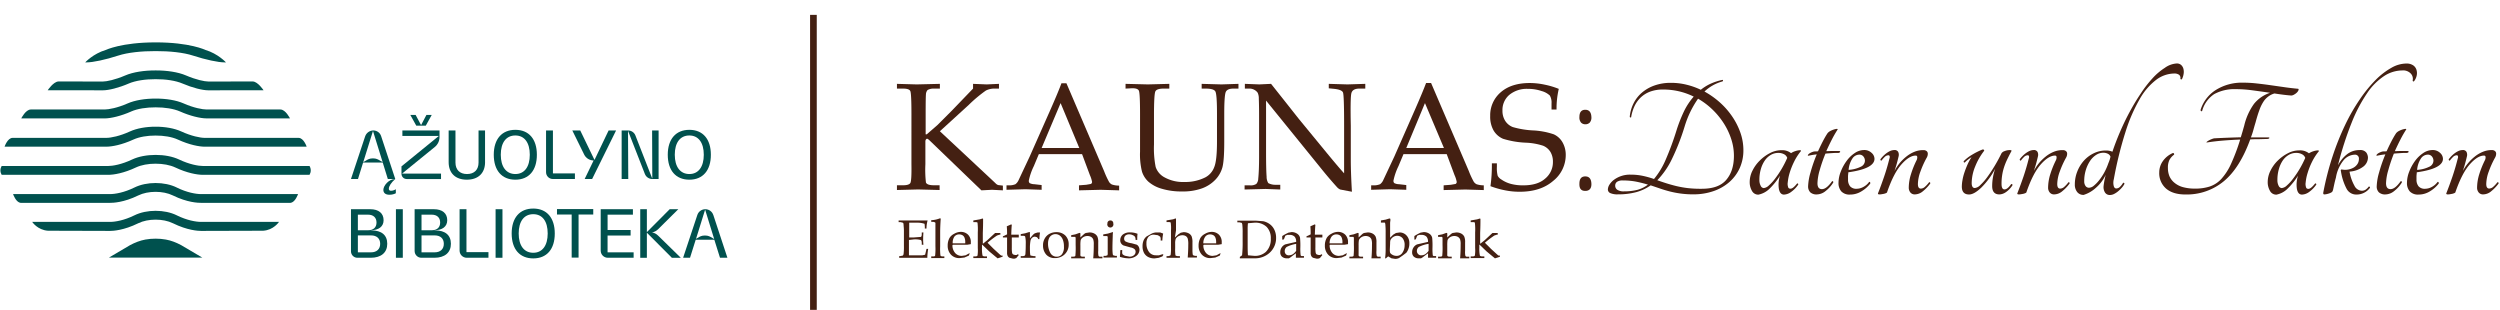 <?xml version="1.0" encoding="UTF-8" standalone="no"?>
<svg
   id="Layer_1"
   data-name="Layer 1"
   width="673.7"
   height="83.5"
   viewBox="0 0 673.7 83.5"
   version="1.1"
   sodipodi:docname="kdf-logo-3.svg"
   inkscape:version="1.3.2 (091e20e, 2023-11-25, custom)"
   xmlns:inkscape="http://www.inkscape.org/namespaces/inkscape"
   xmlns:sodipodi="http://sodipodi.sourceforge.net/DTD/sodipodi-0.dtd"
   xmlns="http://www.w3.org/2000/svg"
   xmlns:svg="http://www.w3.org/2000/svg"
   xmlns:rdf="http://www.w3.org/1999/02/22-rdf-syntax-ns#"
   xmlns:cc="http://creativecommons.org/ns#"
   xmlns:dc="http://purl.org/dc/elements/1.1/">
  <sodipodi:namedview
     id="namedview72"
     pagecolor="#ffffff"
     bordercolor="#000000"
     borderopacity="0.25"
     inkscape:showpageshadow="2"
     inkscape:pageopacity="0.0"
     inkscape:pagecheckerboard="0"
     inkscape:deskcolor="#d1d1d1"
     showguides="true"
     inkscape:zoom="3.5535104"
     inkscape:cx="184.8876"
     inkscape:cy="85.689914"
     inkscape:window-width="1920"
     inkscape:window-height="991"
     inkscape:window-x="-9"
     inkscape:window-y="-9"
     inkscape:window-maximized="1"
     inkscape:current-layer="Layer_1">
    <sodipodi:guide
       position="196.6,-21.566"
       orientation="1,0"
       id="guide79"
       inkscape:locked="false" />
    <sodipodi:guide
       position="128.605,-17.808"
       orientation="1,0"
       id="guide80"
       inkscape:locked="false" />
    <sodipodi:guide
       position="210.215,13.991"
       orientation="0,-1"
       id="guide81"
       inkscape:locked="false" />
    <sodipodi:guide
       position="-89.943,67.581"
       orientation="0,-1"
       id="guide82"
       inkscape:locked="false" />
    <sodipodi:guide
       position="209.933,62.676"
       orientation="0,-1"
       id="guide83"
       inkscape:locked="false" />
    <sodipodi:guide
       position="-26.266,19.824"
       orientation="0,-1"
       id="guide84"
       inkscape:locked="false" />
    <sodipodi:guide
       position="241.97,-0.075"
       orientation="1,0"
       id="guide85"
       inkscape:locked="false" />
  </sodipodi:namedview>
  <defs
     id="defs1">
    <style
       id="style1">.cls-1{fill:#442012;}.cls-2{fill:#00633a;}</style>
  </defs>
  <title
     id="title1">datos ir faktai logo</title>
  <rect
     class="cls-1"
     x="218.3"
     y="4"
     width="1.8"
     height="79.55"
     id="rect72" />
  <path
     class="cls-1"
     d="m 104.786,50.858 c 0,-0.689 0.652,-1.678 1.731,-2.618 l -3.82,-11.583 c -0.294,-0.898 -1.133,-1.501 -2.073,-1.501 -1.01,0 -1.907,0.646 -2.228,1.603 l -3.815,11.476 h 1.891 l 1.378,-4.435 h 5.289 l 1.373,4.435 h 1.822 v 0.037 c -1.501,0 -3.024,1.731 -3.024,2.901 0,0.833 0.598,1.309 1.63,1.309 0.673,0 1.288,-0.16 1.731,-0.406 V 50.997 c -0.406,0.246 -0.85,0.406 -1.309,0.406 -0.39,0 -0.582,-0.192 -0.582,-0.55 m -2.757,-7.795 c -0.283,-0.155 -0.593,-0.272 -0.908,-0.331 -0.203,-0.037 -0.411,-0.053 -0.614,-0.053 -0.203,0 -0.411,0.016 -0.614,0.053 -0.321,0.059 -0.625,0.176 -0.908,0.331 l -1.09,0.641 2.602,-8.356 h 0.037 l 2.586,8.356 -1.085,-0.641 z"
     id="path1-1"
     style="fill:#00514e;stroke-width:0px" />
  <path
     class="cls-1"
     d="m 192.217,57.932 c -0.305,-0.93 -1.17,-1.555 -2.148,-1.555 -0.978,0 -1.843,0.625 -2.148,1.549 l -3.836,11.535 h 1.865 l 1.528,-4.862 h 5.028 l 0.027,0.091 h -0.006 l 0.465,1.485 v 0 l 0.609,1.945 0.102,0.321 0.321,1.02 h 1.998 l -3.799,-11.53 z m -0.732,5.915 c -0.283,-0.155 -0.593,-0.272 -0.908,-0.331 -0.203,-0.037 -0.411,-0.053 -0.614,-0.053 -0.203,0 -0.411,0.016 -0.614,0.053 -0.321,0.059 -0.625,0.176 -0.908,0.331 l -0.876,0.518 0.63,-2.014 v 0 l 1.801,-5.797 h 0.037 l 2.426,7.865 z"
     id="path2-7"
     style="fill:#00514e;stroke-width:0px" />
  <g
     id="g10"
     transform="matrix(0.534,0,0,0.534,-23.875,-12.668)">
    <path
       class="cls-1"
       d="m 133.96,132.4 c -3.13,-1.54 -6.9,-2.29 -10.72,-2.29 -3.82,0 -7.59,0.75 -10.72,2.29 -5.12,2.52 -9.66,3.3 -12.23,3.3 H 60.95 c 0,0 2.7,4.12 7.99,4.46 l 31.34,0.09 c 1.5,0 6.89,-0.27 14.19,-3.86 2.51,-1.23 5.61,-1.83 8.76,-1.83 3.15,0 6.25,0.6 8.76,1.83 7.3,3.59 12.7,3.86 14.19,3.86 l 31.34,-0.09 c 5.29,-0.34 7.97,-4.43 7.99,-4.46 h -39.34 c -2.57,0 -7.11,-0.78 -12.23,-3.3 z"
       id="path3-4"
       style="fill:#00514e;stroke-width:0px" />
    <path
       class="cls-1"
       d="m 133.96,118.37 c -3.13,-1.54 -6.91,-2.29 -10.73,-2.29 -3.82,0 -7.6,0.75 -10.73,2.29 -5.12,2.52 -9.7,3.3 -12.27,3.3 H 51.31 c 0,0 0.32,0.97 0.93,2 l 0.49,0.75 c 0.61,0.83 1.4,1.54 2.37,1.67 h 45.12 c 1.5,0 6.92,-0.14 14.23,-3.73 2.51,-1.23 5.62,-1.83 8.76,-1.83 3.15,0 6.25,0.6 8.76,1.83 7.3,3.59 12.73,3.73 14.23,3.73 h 45.12 c 0.96,-0.12 1.76,-0.84 2.37,-1.67 l 0.49,-0.75 c 0.61,-1.03 0.93,-2 0.93,-2 h -48.92 c -2.57,0 -7.15,-0.78 -12.26,-3.3 z"
       id="path4-6"
       style="fill:#00514e;stroke-width:0px" />
    <path
       class="cls-1"
       d="m 200.92,107.49 h -53.78 c -2.28,0 -6.81,-0.78 -12.03,-3.26 -3.31,-1.57 -7.57,-2.34 -11.88,-2.33 -4.31,0 -8.57,0.77 -11.88,2.33 -5.22,2.48 -9.76,3.26 -12.03,3.26 H 45.54 c -0.38,0.65 -0.62,1.41 -0.62,2.22 0,0.81 0.24,1.58 0.63,2.24 h 53.8 c 2.87,0 8.03,-0.91 13.91,-3.7 2.73,-1.29 6.32,-1.93 9.97,-1.92 3.65,0 7.24,0.63 9.97,1.92 5.88,2.79 11.03,3.7 13.91,3.7 h 53.8 c 0.39,-0.66 0.62,-1.42 0.62,-2.24 0,-0.82 -0.23,-1.57 -0.62,-2.22 z"
       id="path5-9"
       style="fill:#00514e;stroke-width:0px" />
    <path
       class="cls-1"
       d="m 112.06,94.14 c 2.96,-1.36 7.04,-2.02 11.18,-2.01 4.14,-0.01 8.22,0.65 11.18,2.01 5.94,2.73 10.95,3.61 13.64,3.61 h 51.41 c 0,0 -1.45,-4.39 -4.04,-4.45 h -47.38 c -2.27,0 -6.82,-0.93 -11.78,-3.21 -3.57,-1.64 -8.28,-2.44 -13.03,-2.43 -4.75,-0.01 -9.46,0.79 -13.03,2.43 -4.96,2.28 -9.51,3.2 -11.78,3.2 H 51.05 c -2.58,0.07 -4.03,4.45 -4.03,4.45 h 51.41 c 2.69,0 7.69,-0.88 13.64,-3.61 z"
       id="path6-4"
       style="fill:#00514e;stroke-width:0px" />
    <path
       class="cls-1"
       d="m 110.86,80 c 3.23,-1.43 7.78,-2.13 12.38,-2.11 4.61,-0.02 9.16,0.68 12.38,2.11 4.95,2.2 10.18,3.47 13.31,3.47 h 42.12 c 0,0 -2.19,-4.45 -4.79,-4.49 h -37.28 c -2.02,0 -6.54,-0.82 -11.55,-3.04 -3.77,-1.67 -8.95,-2.49 -14.19,-2.47 -5.23,-0.01 -10.42,0.8 -14.19,2.47 -5.01,2.22 -9.52,3.04 -11.55,3.04 H 60.22 c -2.6,0.05 -4.79,4.5 -4.79,4.5 h 42.12 c 3.13,0 8.35,-1.27 13.31,-3.47 z"
       id="path7-0"
       style="fill:#00514e;stroke-width:0px" />
    <path
       class="cls-1"
       d="m 109.65,65.88 c 3.48,-1.49 8.51,-2.22 13.59,-2.2 5.07,-0.02 10.1,0.71 13.58,2.2 5.01,2.15 10.1,3.42 13,3.42 l 27.88,-0.04 c -0.09,-0.14 -2.8,-4.21 -5.31,-4.42 l -22.56,0.02 c -1.85,0 -6.16,-0.88 -11.24,-3.06 -4.01,-1.72 -9.65,-2.56 -15.34,-2.54 -5.69,-0.02 -11.34,0.81 -15.34,2.54 -5.09,2.18 -9.39,3.06 -11.24,3.06 L 74.11,64.84 c -2.51,0.22 -5.22,4.28 -5.31,4.42 l 27.88,0.04 c 2.89,0 7.99,-1.26 13,-3.42 z"
       id="path8-2"
       style="fill:#00514e;stroke-width:0px" />
    <path
       class="cls-1"
       d="m 104.38,51.77 c 4.75,-1.55 11.78,-2.29 18.85,-2.26 7.07,-0.03 14.1,0.71 18.85,2.26 6.4,2.09 12.71,3.44 16.07,3.44 h 0.6 c 0,0 -4.01,-4.38 -10.34,-6.27 -0.12,-0.04 -7.84,-3.84 -25.18,-3.83 -17.23,0 -25.05,3.8 -25.18,3.83 -6.33,1.9 -10.33,6.25 -10.34,6.27 h 0.6 c 3.36,0 9.66,-1.35 16.06,-3.44 z"
       id="path9-3"
       style="fill:#00514e;stroke-width:0px" />
    <path
       class="cls-1"
       d="m 128.41,144.61 c -1.71,-0.31 -3.44,-0.45 -5.17,-0.45 -1.73,0 -3.46,0.14 -5.17,0.45 -2.68,0.49 -5.24,1.51 -7.65,2.78 l -10.73,6.32 h 23.55 c 0,0 23.55,0 23.55,0 l -10.73,-6.32 c -2.41,-1.28 -4.97,-2.3 -7.65,-2.78 z"
       id="path10-5"
       style="fill:#00514e;stroke-width:0px" />
  </g>
  <path
     class="cls-1"
     d="m 118.848,46.777 h -10.451 v -0.037 l 8.773,-7.133 c 0.801,-0.652 1.272,-1.635 1.272,-2.671 v -1.774 h -10.007 v 1.469 h 9.793 v 0.032 l -10.039,8.169 v 2.009 c 0,0.775 0.63,1.405 1.405,1.405 h 9.254 z"
     id="path11-1"
     style="fill:#00514e;stroke-width:0px" />
  <polygon
     class="cls-1"
     points="257.17,86.81 254.45,81.71 251.77,81.71 254.78,87.14 259.58,87.14 262.59,81.71 259.91,81.71 257.23,86.81 "
     id="polygon11"
     style="fill:#00514e;stroke-width:0px"
     transform="matrix(0.534,0,0,0.534,-23.875,-12.668)" />
  <path
     class="cls-1"
     d="m 130.71,43.699 v -8.538 h -1.752 v 8.645 c 0,1.945 -1.165,3.094 -3.11,3.094 -1.945,0 -3.11,-1.149 -3.11,-3.094 v -8.645 h -1.838 v 8.538 c 0,2.949 1.822,4.723 4.899,4.723 3.077,0 4.915,-1.768 4.915,-4.723"
     id="path12-1"
     style="fill:#00514e;stroke-width:0px" />
  <path
     class="cls-1"
     d="m 138.879,48.422 c 3.644,0 5.797,-2.495 5.797,-6.721 0,-4.226 -2.159,-6.716 -5.797,-6.716 -3.639,0 -5.818,2.495 -5.818,6.716 0,4.221 2.158,6.721 5.818,6.721 m 0,-11.915 c 2.442,0 3.89,1.929 3.89,5.193 0,3.264 -1.448,5.199 -3.89,5.199 -2.442,0 -3.927,-1.923 -3.927,-5.199 0,-3.275 1.453,-5.193 3.927,-5.193"
     id="path13-4"
     style="fill:#00514e;stroke-width:0px" />
  <path
     class="cls-1"
     d="m 148.988,48.24 h 5.941 v -1.517 h -5.925 V 35.161 h -1.854 v 11.247 c 0,1.015 0.823,1.833 1.833,1.833"
     id="path14-3"
     style="fill:#00514e;stroke-width:0px" />
  <path
     class="cls-1"
     d="m 159.972,43.24 -2.42,5.001 h 2.014 l 6.454,-13.079 h -2.014 l -3.783,7.902 h -0.038 l -3.82,-7.902 h -2.137 l 3.195,6.492 c 0.476,0.972 1.469,1.587 2.549,1.587"
     id="path15-2"
     style="fill:#00514e;stroke-width:0px" />
  <path
     class="cls-1"
     d="m 169.237,35.337 h 0.037 l 4.509,11.546 c 0.321,0.817 1.106,1.357 1.988,1.357 h 1.71 V 35.161 h -1.752 l 0.053,12.903 h -0.038 l -4.515,-11.567 c -0.315,-0.807 -1.095,-1.336 -1.961,-1.336 h -1.747 v 13.079 h 1.785 z"
     id="path16-7"
     style="fill:#00514e;stroke-width:0px" />
  <path
     class="cls-1"
     d="m 185.768,48.422 c 3.644,0 5.797,-2.495 5.797,-6.721 0,-4.226 -2.159,-6.716 -5.797,-6.716 -3.638,0 -5.818,2.495 -5.818,6.716 0,4.221 2.159,6.721 5.818,6.721 m 0,-11.915 c 2.442,0 3.89,1.929 3.89,5.193 0,3.264 -1.448,5.199 -3.89,5.199 -2.442,0 -3.927,-1.923 -3.927,-5.199 0,-3.275 1.453,-5.193 3.927,-5.193"
     id="path17-0"
     style="fill:#00514e;stroke-width:0px" />
  <path
     class="cls-1"
     d="m 100.1,62.089 h -0.246 v -0.037 c 2.207,0 3.516,-1.004 3.516,-2.703 0,-1.875 -1.325,-2.971 -3.59,-2.971 h -5.199 v 11.354 c 0,0.956 0.775,1.731 1.731,1.731 h 3.59 c 2.81,0 4.456,-1.4 4.456,-3.767 0,-2.367 -1.571,-3.606 -4.258,-3.606 m -3.66,-4.242 h 2.741 c 1.432,0 2.281,0.796 2.281,2.121 0,1.325 -0.85,2.084 -2.281,2.084 h -2.741 z m 3.553,10.146 h -3.553 v -4.557 h 3.553 c 1.539,0 2.458,0.85 2.458,2.265 0,1.416 -0.919,2.297 -2.458,2.297"
     id="path18-9"
     style="fill:#00514e;stroke-width:0px" />
  <rect
     class="cls-1"
     x="106.694"
     y="56.378"
     width="1.854"
     height="13.085"
     id="rect18"
     style="fill:#00514e;stroke-width:0px" />
  <path
     class="cls-1"
     d="m 117.251,62.089 h -0.246 v -0.037 c 2.207,0 3.516,-1.004 3.516,-2.703 0,-1.875 -1.325,-2.971 -3.59,-2.971 h -5.199 V 67.635 c 0,1.01 0.817,1.827 1.827,1.827 h 3.494 c 2.81,0 4.456,-1.4 4.456,-3.767 0,-2.367 -1.571,-3.606 -4.258,-3.606 m -3.66,-4.242 h 2.741 c 1.432,0 2.281,0.796 2.281,2.121 0,1.325 -0.85,2.084 -2.281,2.084 h -2.741 z m 3.553,10.146 h -3.553 v -4.557 h 3.553 c 1.539,0 2.458,0.85 2.458,2.265 0,1.416 -0.919,2.297 -2.458,2.297"
     id="path19-8"
     style="fill:#00514e;stroke-width:0px" />
  <path
     class="cls-1"
     d="m 125.703,56.378 h -1.854 v 11.151 c 0,1.069 0.866,1.934 1.934,1.934 h 5.845 v -1.523 h -5.925 z"
     id="path20-5"
     style="fill:#00514e;stroke-width:0px" />
  <rect
     class="cls-1"
     x="133.552"
     y="56.378"
     width="1.854"
     height="13.085"
     id="rect20"
     style="fill:#00514e;stroke-width:0px" />
  <path
     class="cls-1"
     d="m 143.703,56.201 c -3.66,0 -5.818,2.49 -5.818,6.716 0,4.226 2.159,6.716 5.818,6.716 3.66,0 5.797,-2.49 5.797,-6.716 0,-4.226 -2.159,-6.716 -5.797,-6.716 m 0,11.915 c -2.474,0 -3.927,-1.929 -3.927,-5.199 0,-3.27 1.453,-5.199 3.927,-5.199 2.474,0 3.89,1.929 3.89,5.199 0,3.27 -1.448,5.199 -3.89,5.199"
     id="path21-0"
     style="fill:#00514e;stroke-width:0px" />
  <polygon
     class="cls-1"
     points="336.68,131.98 344.09,131.98 344.09,129.23 325.79,129.23 325.79,131.98 333.2,131.98 333.2,153.72 336.68,153.72 "
     id="polygon21"
     style="fill:#00514e;stroke-width:0px"
     transform="matrix(0.534,0,0,0.534,-23.875,-12.668)" />
  <path
     class="cls-1"
     d="m 163.734,63.468 h 6.203 V 61.982 H 163.734 V 57.847 h 6.823 v -1.464 h -8.682 v 11.161 c 0,1.058 0.855,1.918 1.918,1.918 h 6.956 v -1.469 h -7.021 v -4.525 z"
     id="path22-6"
     style="fill:#00514e;stroke-width:0px" />
  <path
     class="cls-1"
     d="m 175.723,62.629 c 0.577,-0.102 1.111,-0.347 1.683,-0.914 l 5.076,-5.033 0.305,-0.299 h -2.324 l -6.107,6.139 h -0.038 v -6.139 h -1.785 v 13.085 h 1.785 v -6.732 h 0.032 l 6.705,6.732 h 2.404 l -6.053,-5.92 c -0.572,-0.566 -1.106,-0.812 -1.683,-0.914"
     id="path23-6"
     style="fill:#00514e;stroke-width:0px" />
  <path
     class="cls-1"
     d="m 253.279,35.368 13.673,12.771 1.277,1.202 a 1.871,1.871 0 0 0 0.751,0.526 l 1.277,0.15 v 1.277 l -2.93,-0.15 -2.855,0.15 -13.748,-13.237 q -0.676,-0.676 -0.902,-0.676 c -0.15,0 -0.451,0.225 -0.451,0.751 v 6.16 a 30.268,30.268 0 0 0 0.15,4.883 c 0.203,0.503 0.924,0.751 2.179,0.751 h 1.503 v 1.277 l -5.785,-0.15 -5.71,0.15 v -1.277 h 1.653 c 1.052,0 1.705,-0.203 1.953,-0.601 0.248,-0.398 0.353,-2.104 0.301,-5.109 V 30.786 q 0,-5.552 -0.301,-6.235 c -0.203,-0.451 -0.849,-0.676 -1.953,-0.676 h -1.653 v -1.277 l 5.334,0.15 6.235,-0.15 v 1.277 h -1.578 a 3.366,3.366 0 0 0 -1.728,0.376 1.923,1.923 0 0 0 -0.451,1.202 q -0.075,0.902 -0.075,5.334 v 5.409 h 0.301 l 2.855,-2.479 3.907,-3.907 5.71,-5.935 v -1.277 l 3.681,0.15 3.306,-0.15 v 1.277 h -1.052 a 5.056,5.056 0 0 0 -2.479,0.526 37.293,37.293 0 0 0 -4.658,3.907 z"
     id="path1"
     style="fill:#442012;stroke-width:0.751" />
  <path
     class="cls-1"
     d="M 291.594,41.529 H 279.949 l -1.352,3.23 a 16.378,16.378 0 0 0 -1.352,3.907 0.834,0.834 0 0 0 0.225,0.676 2.9,2.9 0 0 0 1.277,0.3 l 1.953,0.225 v 1.277 l -4.357,-0.15 -5.109,0.15 v -1.202 h 0.601 a 4.222,4.222 0 0 0 1.803,-0.301 2.915,2.915 0 0 0 0.902,-1.202 l 2.93,-6.235 5.559,-12.546 q 2.186,-4.958 3.005,-7.212 h 1.352 l 10.142,23.665 a 22.996,22.996 0 0 0 1.352,2.93 2.028,2.028 0 0 0 0.751,0.676 6.168,6.168 0 0 0 1.953,0.301 v 1.277 l -4.958,-0.15 -5.86,0.15 v -1.352 l 1.953,-0.15 1.277,-0.225 a 0.676,0.676 0 0 0 0.3,-0.526 7.933,7.933 0 0 0 -0.601,-1.878 z m -10.893,-1.653 h 10.142 l -5.033,-12.095 z"
     id="path2"
     style="fill:#442012;stroke-width:0.751" />
  <path
     class="cls-1"
     d="m 303.313,23.874 v -1.277 l 6.01,0.15 5.785,-0.15 v 1.277 h -1.503 c -1.255,0 -2.006,0.248 -2.254,0.751 -0.248,0.503 -0.376,2.682 -0.376,6.536 v 7.813 a 26.001,26.001 0 0 0 0.451,6.01 4.951,4.951 0 0 0 2.479,2.855 10.262,10.262 0 0 0 5.259,1.202 11.93,11.93 0 0 0 5.71,-1.277 5.116,5.116 0 0 0 2.329,-2.705 c 0.503,-1.202 0.751,-3.501 0.751,-6.912 v -7.513 c 0,-3.508 -0.15,-5.507 -0.451,-6.01 -0.301,-0.503 -1.179,-0.751 -2.629,-0.751 h -1.052 v -1.277 l 5.334,0.15 4.583,-0.15 v 1.277 h -1.352 c -1.052,0 -1.728,0.278 -2.028,0.826 -0.3,0.548 -0.451,2.554 -0.451,6.01 v 7.513 q 0,5.184 -0.526,6.987 a 7.753,7.753 0 0 1 -1.878,3.23 9.391,9.391 0 0 1 -3.606,2.329 15.13,15.13 0 0 1 -5.334,0.826 18.323,18.323 0 0 1 -5.559,-0.751 9.331,9.331 0 0 1 -3.531,-1.878 6.371,6.371 0 0 1 -1.728,-2.705 19.27,19.27 0 0 1 -0.526,-5.409 v -9.992 q 0,-5.634 -0.3,-6.386 c -0.203,-0.503 -0.902,-0.751 -2.104,-0.676 z"
     id="path3"
     style="fill:#442012;stroke-width:0.751" />
  <path
     class="cls-1"
     d="m 341.177,27.104 v 13.898 c 0,3.155 0.053,5.364 0.15,6.611 a 3.23,3.23 0 0 0 0.451,1.728 3.937,3.937 0 0 0 1.953,0.451 h 1.277 v 1.277 l -3.982,-0.15 -5.634,0.15 v -1.127 h 1.427 a 2.735,2.735 0 0 0 1.728,-0.376 2.201,2.201 0 0 0 0.526,-1.427 q 0.225,-2.164 0.225,-6.01 v -9.992 c 0,-1.856 0,-3.704 -0.075,-5.559 a 3.561,3.561 0 0 0 -0.301,-1.578 2.554,2.554 0 0 0 -0.826,-0.751 2.697,2.697 0 0 0 -1.503,-0.376 h -1.127 v -1.277 l 3.907,0.15 3.155,-0.15 3.756,4.733 3.681,4.658 6.912,8.414 q 3.696,4.508 5.334,6.311 V 33.791 q 0,-8.114 -0.3,-8.865 c -0.203,-0.503 -0.977,-0.826 -2.329,-0.977 l -1.503,-0.15 v -1.202 l 5.033,0.15 4.808,-0.15 v 1.277 h -1.578 c -1.255,0 -1.976,0.428 -2.179,1.277 -0.203,0.849 -0.248,3.756 -0.15,8.715 v 9.09 c 0,2.464 0.105,5.364 0.301,8.715 l -3.155,-0.601 a 2.599,2.599 0 0 1 -0.826,-0.601 q -2.254,-2.479 -4.658,-5.484 z"
     id="path4"
     style="fill:#442012;stroke-width:0.751" />
  <path
     class="cls-1"
     d="m 389.859,41.529 h -11.645 l -1.352,3.23 a 16.716,16.716 0 0 0 -1.352,3.907 0.834,0.834 0 0 0 0.225,0.676 2.9,2.9 0 0 0 1.277,0.3 l 1.953,0.225 v 1.277 l -4.357,-0.15 -5.109,0.15 v -1.202 h 0.601 a 4.222,4.222 0 0 0 1.803,-0.301 2.847,2.847 0 0 0 0.902,-1.202 l 2.93,-6.235 5.559,-12.621 q 2.171,-4.958 3.005,-7.212 h 1.352 l 10.142,23.665 a 22.996,22.996 0 0 0 1.352,2.93 2.089,2.089 0 0 0 0.751,0.676 6.168,6.168 0 0 0 1.953,0.301 v 1.277 l -4.958,-0.15 -5.86,0.15 v -1.277 l 1.953,-0.15 1.277,-0.225 a 0.654,0.654 0 0 0 0.301,-0.526 7.933,7.933 0 0 0 -0.601,-1.878 z m -10.893,-1.653 h 10.142 l -5.109,-12.095 z"
     id="path5"
     style="fill:#442012;stroke-width:0.751" />
  <path
     class="cls-1"
     d="m 420.059,23.949 a 23.477,23.477 0 0 0 -0.601,5.559 h -1.352 v -1.653 a 3.756,3.756 0 0 0 -0.451,-2.104 5.146,5.146 0 0 0 -2.179,-1.202 11.209,11.209 0 0 0 -3.756,-0.601 7.377,7.377 0 0 0 -5.033,1.653 5.341,5.341 0 0 0 -1.803,4.207 4.951,4.951 0 0 0 0.751,2.78 4.252,4.252 0 0 0 2.028,1.653 23.672,23.672 0 0 0 5.409,0.902 20.284,20.284 0 0 1 5.634,1.052 5.184,5.184 0 0 1 2.329,2.104 6.761,6.761 0 0 1 0.902,3.456 8.91,8.91 0 0 1 -3.381,6.987 q -3.381,2.93 -9.015,2.93 a 19.533,19.533 0 0 1 -3.907,-0.376 24.514,24.514 0 0 1 -3.982,-1.127 41.109,41.109 0 0 0 0.376,-6.16 h 1.352 v 0.977 a 8.069,8.069 0 0 0 0.225,2.404 2.644,2.644 0 0 0 0.977,0.977 8.181,8.181 0 0 0 2.629,1.202 12.584,12.584 0 0 0 3.306,0.376 q 3.831,0 5.86,-1.803 a 5.717,5.717 0 0 0 2.104,-4.508 5.101,5.101 0 0 0 -0.676,-2.705 4.237,4.237 0 0 0 -1.953,-1.653 17.189,17.189 0 0 0 -4.658,-0.826 24.168,24.168 0 0 1 -6.16,-1.052 5.477,5.477 0 0 1 -2.554,-2.254 7.513,7.513 0 0 1 -0.902,-3.907 8.144,8.144 0 0 1 2.855,-6.386 q 2.862,-2.479 7.813,-2.479 a 19.345,19.345 0 0 1 4.057,0.451 21.636,21.636 0 0 1 3.756,1.127 z"
     id="path6"
     style="fill:#442012;stroke-width:0.751" />
  <path
     class="cls-1"
     d="m 425.619,31.537 c 0,-1.3 0.526,-1.953 1.578,-1.953 1.052,0 1.6,0.654 1.653,1.953 a 2.051,2.051 0 0 1 -0.451,1.503 1.615,1.615 0 0 1 -1.202,0.451 1.548,1.548 0 0 1 -1.127,-0.451 2.081,2.081 0 0 1 -0.451,-1.503 z m 0,17.955 c 0,-1.3 0.526,-1.953 1.578,-1.953 1.052,0 1.6,0.654 1.653,1.953 0.053,1.3 -0.548,1.953 -1.653,1.953 -1.104,0 -1.63,-0.616 -1.578,-1.953 z"
     id="path7"
     style="fill:#442012;stroke-width:0.751" />
  <path
     class="cls-1"
     d="m 244.94,64.667 v 4.132 h 3.606 l 0.751,-0.15 c 0.098,-0.398 0.225,-0.924 0.376,-1.578 h 0.451 a 19.984,19.984 0 0 0 -0.225,2.104 v 0.3 h -7.588 v -0.451 h 0.225 l 0.751,-0.15 a 0.834,0.834 0 0 0 0.225,-0.601 14.109,14.109 0 0 0 0.075,-1.953 v -3.831 a 12.328,12.328 0 0 0 -0.075,-1.578 3.644,3.644 0 0 0 -0.075,-0.751 l -0.15,-0.15 -0.601,-0.15 h -0.526 v -0.451 h 7.813 a 7.941,7.941 0 0 0 -0.3,2.179 h -0.451 a 8.151,8.151 0 0 0 -0.075,-1.277 6.048,6.048 0 0 0 -2.104,-0.301 h -2.028 v 3.982 h 1.202 l 1.953,-0.15 c 0.15,-0.098 0.225,-0.353 0.225,-0.751 v -0.451 h 0.451 c -0.052,0.699 -0.075,1.277 -0.075,1.728 a 12.193,12.193 0 0 0 0.075,1.578 h -0.451 v -0.451 c 0,-0.451 -0.098,-0.751 -0.3,-0.826 a 5.86,5.86 0 0 0 -1.878,-0.15 z"
     id="path34"
     style="fill:#442012;stroke-width:0.751" />
  <path
     class="cls-1"
     d="m 253.505,58.958 c -0.098,1.405 -0.15,2.652 -0.15,3.756 v 3.681 a 16.062,16.062 0 0 0 0.075,2.479 q 0.083,0.158 0.451,0.225 h 0.601 v 0.451 h -3.531 v -0.451 h 0.601 q 0.376,0 0.451,-0.225 a 17.046,17.046 0 0 0 0.075,-2.554 V 60.385 a 0.684,0.684 0 0 0 -0.075,-0.451 l -0.451,-0.15 h -0.601 v -0.451 a 6.972,6.972 0 0 0 2.404,-0.526 z"
     id="path35"
     style="fill:#442012;stroke-width:0.751" />
  <path
     class="cls-1"
     d="m 256.66,66.095 a 3.155,3.155 0 0 0 0.751,2.104 2.314,2.314 0 0 0 1.803,0.751 l 0.977,-0.15 0.977,-0.526 h 0.15 l -0.225,0.601 -1.202,0.526 -1.277,0.15 a 3.005,3.005 0 0 1 -2.329,-0.902 3.463,3.463 0 0 1 -0.902,-2.479 4.132,4.132 0 0 1 0.526,-2.104 3.065,3.065 0 0 1 1.202,-1.052 3.523,3.523 0 0 1 1.728,-0.526 2.735,2.735 0 0 1 2.028,0.751 2.795,2.795 0 0 1 0.751,2.104 v 0.451 l -0.902,0.15 h -3.907 z m 0,-0.526 h 3.456 v -0.376 a 3.005,3.005 0 0 0 -0.225,-1.202 1.315,1.315 0 0 0 -0.526,-0.601 1.788,1.788 0 0 0 -0.902,-0.225 1.593,1.593 0 0 0 -1.277,0.601 2.9,2.9 0 0 0 -0.451,1.803 z"
     id="path36"
     style="fill:#442012;stroke-width:0.751" />
  <path
     class="cls-1"
     d="m 264.623,65.945 v 0.902 a 8.73,8.73 0 0 0 0.15,2.028 c 0.098,0.15 0.353,0.225 0.751,0.225 h 0.451 v 0.451 h -3.681 v -0.451 h 0.451 q 0.541,0 0.676,-0.225 a 9.639,9.639 0 0 0 0.075,-2.028 v -4.207 a 16.22,16.22 0 0 0 -0.075,-2.629 c -0.053,-0.098 -0.225,-0.15 -0.526,-0.15 h -0.601 v -0.451 l 1.728,-0.301 0.751,-0.225 a 0.165,0.165 0 0 1 0.15,0.15 v 0.751 c 0,0.203 0,1.202 -0.075,3.005 v 2.855 h 0.075 l 1.127,-0.902 1.052,-0.977 1.052,-0.977 h 1.427 v 0.451 h -0.225 l -0.676,0.225 a 25.791,25.791 0 0 0 -2.554,1.953 l 1.653,1.653 1.728,1.578 0.301,0.225 h 0.376 v 0.301 l -1.352,0.451 -2.254,-1.878 -1.878,-1.803 z"
     id="path37"
     style="fill:#442012;stroke-width:0.751" />
  <path
     class="cls-1"
     d="m 272.662,63.916 v 2.78 a 8.264,8.264 0 0 0 0.075,1.427 0.751,0.751 0 0 0 0.301,0.451 l 0.526,0.15 h 0.376 l 0.376,-0.225 0.225,0.225 -0.676,0.826 -0.451,0.15 h -0.451 l -0.902,-0.225 a 1.149,1.149 0 0 1 -0.526,-0.526 1.953,1.953 0 0 1 -0.15,-0.902 V 63.991 h -1.127 v -0.301 l 1.127,-0.526 a 21.629,21.629 0 0 0 -0.075,-2.179 l 1.202,-0.526 0.15,0.15 c -0.053,0.353 -0.098,1.225 -0.15,2.629 h 2.028 v 0.751 h -1.878 z"
     id="path38"
     style="fill:#442012;stroke-width:0.751" />
  <path
     class="cls-1"
     d="m 277.545,64.217 0.601,-0.676 a 2.584,2.584 0 0 1 0.751,-0.676 l 0.751,-0.225 h 0.601 v 0.15 0 a 9.458,9.458 0 0 0 -0.15,1.653 h -0.3 a 1.24,1.24 0 0 0 -0.376,-0.526 l -0.526,-0.15 a 1.255,1.255 0 0 0 -0.751,0.3 1.337,1.337 0 0 0 -0.451,0.826 10.848,10.848 0 0 0 -0.15,2.028 c 0,0.556 0,1.104 0.075,1.653 0,0.15 0.075,0.301 0.15,0.301 l 0.826,0.15 h 0.451 v 0.451 h -3.982 v -0.451 h 0.676 l 0.451,-0.15 a 1.412,1.412 0 0 0 0.15,-0.676 c 0.053,-0.699 0.075,-1.503 0.075,-2.404 a 8.008,8.008 0 0 0 -0.15,-2.028 c -0.053,-0.15 -0.248,-0.225 -0.601,-0.225 h -0.601 V 63.09 l 1.202,-0.225 0.977,-0.301 h 0.301 a 0.383,0.383 0 0 1 0,0.225 z"
     id="path39"
     style="fill:#442012;stroke-width:0.751" />
  <path
     class="cls-1"
     d="m 281.076,66.095 a 3.531,3.531 0 0 1 0.451,-1.803 3.17,3.17 0 0 1 1.277,-1.277 3.892,3.892 0 0 1 1.878,-0.451 3.336,3.336 0 0 1 2.404,0.902 3.253,3.253 0 0 1 0.902,2.404 3.538,3.538 0 0 1 -1.202,2.78 3.756,3.756 0 0 1 -2.554,0.902 3.005,3.005 0 0 1 -2.329,-0.977 3.659,3.659 0 0 1 -0.826,-2.479 z m 1.352,-0.526 a 5.026,5.026 0 0 0 0.601,2.554 1.893,1.893 0 0 0 1.728,1.052 1.713,1.713 0 0 0 1.427,-0.676 3.163,3.163 0 0 0 0.526,-2.028 5.003,5.003 0 0 0 -0.301,-1.878 2.509,2.509 0 0 0 -0.826,-1.127 2.006,2.006 0 0 0 -1.127,-0.376 1.878,1.878 0 0 0 -1.052,0.301 1.811,1.811 0 0 0 -0.676,0.751 3.358,3.358 0 0 0 -0.3,1.427 z"
     id="path40-3"
     style="fill:#442012;stroke-width:0.751" />
  <path
     class="cls-1"
     d="m 291.143,63.991 1.052,-0.977 0.376,-0.225 0.977,-0.15 a 2.705,2.705 0 0 1 1.352,0.301 1.946,1.946 0 0 1 0.826,0.826 3.756,3.756 0 0 1 0.225,1.578 v 2.254 a 4.508,4.508 0 0 0 0.075,1.352 0.518,0.518 0 0 0 0.526,0.225 h 0.526 v 0.436 h -2.479 c 0.098,-0.954 0.15,-2.201 0.15,-3.756 a 3.944,3.944 0 0 0 -0.15,-1.352 1.42,1.42 0 0 0 -0.601,-0.676 1.931,1.931 0 0 0 -0.977,-0.225 2.036,2.036 0 0 0 -1.202,0.376 1.45,1.45 0 0 0 -0.601,0.751 8.264,8.264 0 0 0 -0.075,1.427 v 2.404 a 0.669,0.669 0 0 0 0.075,0.451 0.819,0.819 0 0 0 0.601,0.15 h 0.526 v 0.451 h -3.681 v -0.451 h 0.526 c 0.353,0 0.548,-0.075 0.601,-0.225 a 22.418,22.418 0 0 0 0.075,-2.93 v -1.878 a 0.428,0.428 0 0 0 -0.15,-0.3 h -1.052 v -0.451 l 1.127,-0.225 1.052,-0.376 h 0.15 a 0.165,0.165 0 0 1 0.15,0.15 z"
     id="path41-7"
     style="fill:#442012;stroke-width:0.751" />
  <path
     class="cls-1"
     d="m 299.782,62.564 h 0.15 a 9.225,9.225 0 0 0 -0.075,1.202 c -0.053,1.405 -0.075,2.427 -0.075,3.08 a 13.778,13.778 0 0 0 0.075,1.578 0.616,0.616 0 0 0 0.15,0.376 l 0.526,0.15 h 0.451 v 0.451 h -3.606 v -0.451 h 0.601 l 0.451,-0.15 a 1.578,1.578 0 0 0 0.075,-0.676 v -4.207 a 0.428,0.428 0 0 0 -0.15,-0.301 h -1.052 v -0.451 l 1.277,-0.225 z m -0.601,-3.155 a 0.751,0.751 0 0 1 0.826,0.669 0.556,0.556 0 0 1 0,0.158 0.827,0.827 0 1 1 -1.578,0.496 v 0 a 0.796,0.796 0 0 1 0,-0.496 0.751,0.751 0 0 1 0.751,-0.826 z"
     id="path42-8"
     style="fill:#442012;stroke-width:0.751" />
  <path
     class="cls-1"
     d="m 302.412,67.357 v 0.451 a 1.367,1.367 0 0 0 0.075,0.676 1.758,1.758 0 0 0 0.751,0.451 l 1.127,0.225 a 1.811,1.811 0 0 0 1.202,-0.376 1.172,1.172 0 0 0 0.451,-0.977 0.902,0.902 0 0 0 -0.301,-0.676 2.164,2.164 0 0 0 -1.052,-0.451 l -1.878,-0.526 a 1.503,1.503 0 0 1 -0.902,-1.427 1.961,1.961 0 0 1 0.676,-1.503 3.005,3.005 0 0 1 1.953,-0.601 5.341,5.341 0 0 1 2.028,0.376 12.17,12.17 0 0 0 -0.075,1.653 h -0.451 a 1.856,1.856 0 0 0 -0.15,-0.826 1.39,1.39 0 0 0 -0.601,-0.451 2.081,2.081 0 0 0 -0.902,-0.225 1.548,1.548 0 0 0 -1.052,0.301 1.097,1.097 0 0 0 -0.376,0.826 0.909,0.909 0 0 0 0.3,0.751 5.011,5.011 0 0 0 1.728,0.526 l 1.352,0.376 a 1.36,1.36 0 0 1 0.526,0.526 1.796,1.796 0 0 1 0.225,0.826 2.089,2.089 0 0 1 -0.826,1.653 3.343,3.343 0 0 1 -2.179,0.676 7.836,7.836 0 0 1 -1.953,-0.301 l -0.301,-0.075 v 0 -0.376 a 9.766,9.766 0 0 0 0.075,-1.052 v -0.376 z"
     id="path43-0"
     style="fill:#442012;stroke-width:0.751" />
  <path
     class="cls-1"
     d="m 313.305,68.499 0.225,0.15 -0.3,0.451 -0.977,0.376 -1.052,0.15 a 3.584,3.584 0 0 1 -1.803,-0.376 2.72,2.72 0 0 1 -1.127,-1.127 3.816,3.816 0 0 1 -0.376,-1.803 3.929,3.929 0 0 1 0.3,-1.578 2.69,2.69 0 0 1 0.826,-1.052 l 1.352,-0.751 a 3.125,3.125 0 0 1 1.277,-0.301 h 0.977 l 0.826,0.301 a 11.344,11.344 0 0 0 -0.225,1.878 h -0.451 v -0.376 a 1.262,1.262 0 0 0 -0.15,-0.676 l -0.601,-0.376 -1.052,-0.15 a 1.916,1.916 0 0 0 -1.503,0.601 2.607,2.607 0 0 0 -0.526,1.728 3.629,3.629 0 0 0 0.751,2.404 2.254,2.254 0 0 0 1.803,0.826 h 0.826 z"
     id="path44-3"
     style="fill:#442012;stroke-width:0.751" />
  <path
     class="cls-1"
     d="m 316.611,63.991 0.902,-0.826 0.676,-0.451 0.751,-0.15 a 2.9,2.9 0 0 1 1.352,0.301 1.765,1.765 0 0 1 0.826,0.826 4.425,4.425 0 0 1 0.225,1.653 v 2.104 a 7.963,7.963 0 0 0 0.075,1.127 0.391,0.391 0 0 0 0.15,0.225 l 0.451,0.15 h 0.526 v 0.451 h -2.479 c 0.098,-1.202 0.15,-2.381 0.15,-3.531 a 5.334,5.334 0 0 0 -0.15,-1.578 1.27,1.27 0 0 0 -0.526,-0.676 1.758,1.758 0 0 0 -0.977,-0.225 2.179,2.179 0 0 0 -1.052,0.3 1.72,1.72 0 0 0 -0.676,0.676 3.869,3.869 0 0 0 -0.15,1.277 v 1.277 a 10.45,10.45 0 0 0 0.075,1.878 c 0.052,0.098 0.248,0.173 0.601,0.225 h 0.601 v 0.451 h -3.606 v -0.451 h 0.451 l 0.526,-0.15 a 0.421,0.421 0 0 0 0.15,-0.301 11.051,11.051 0 0 0 0.075,-1.728 v -4.748 a 10.382,10.382 0 0 0 -0.075,-2.104 c -0.053,-0.098 -0.248,-0.15 -0.601,-0.15 h -0.526 v -0.451 l 1.803,-0.301 0.601,-0.225 a 0.135,0.135 0 0 1 0.15,0.12 v 3.11 z"
     id="path45-5"
     style="fill:#442012;stroke-width:0.751" />
  <path
     class="cls-1"
     d="m 324.273,66.095 a 3.155,3.155 0 0 0 0.751,2.104 2.314,2.314 0 0 0 1.803,0.751 l 0.977,-0.15 0.977,-0.526 h 0.15 l -0.225,0.601 -1.202,0.526 -1.277,0.15 a 3.05,3.05 0 0 1 -2.329,-0.902 3.463,3.463 0 0 1 -0.902,-2.479 4.132,4.132 0 0 1 0.526,-2.104 3.065,3.065 0 0 1 1.202,-1.052 3.546,3.546 0 0 1 1.728,-0.526 2.735,2.735 0 0 1 2.028,0.751 2.795,2.795 0 0 1 0.751,2.104 v 0.451 l -0.902,0.15 h -3.907 z m 0,-0.526 h 3.456 v -0.376 a 3.005,3.005 0 0 0 -0.225,-1.202 1.277,1.277 0 0 0 -0.526,-0.601 1.788,1.788 0 0 0 -0.902,-0.225 1.593,1.593 0 0 0 -1.277,0.601 2.922,2.922 0 0 0 -0.526,1.803 z"
     id="path46-1"
     style="fill:#442012;stroke-width:0.751" />
  <path
     class="cls-1"
     d="m 334.716,68.799 a 32.545,32.545 0 0 0 0.15,-3.831 v -2.119 a 18.827,18.827 0 0 0 -0.075,-2.179 1.54,1.54 0 0 0 -0.15,-0.601 l -0.601,-0.15 h -0.601 V 59.469 h 5.033 l 1.953,0.15 a 4.59,4.59 0 0 1 1.803,0.826 3.967,3.967 0 0 1 1.202,1.503 4.861,4.861 0 0 1 0.451,2.104 5.296,5.296 0 0 1 -1.653,3.982 5.822,5.822 0 0 1 -4.207,1.578 h -3.907 v -0.376 z m 1.578,0 1.728,0.15 a 4.312,4.312 0 0 0 3.08,-1.052 4.695,4.695 0 0 0 1.352,-3.606 4.29,4.29 0 0 0 -1.127,-3.155 4.395,4.395 0 0 0 -3.23,-1.127 l -1.803,0.15 a 12.328,12.328 0 0 0 -0.075,1.578 v 4.658 c 0,0.849 0.022,1.653 0.075,2.404 z"
     id="path47-6"
     style="fill:#442012;stroke-width:0.751" />
  <path
     class="cls-1"
     d="m 345.534,64.592 v -0.992 l 0.751,-0.451 0.902,-0.451 0.826,-0.15 a 2.599,2.599 0 0 1 1.578,0.451 1.72,1.72 0 0 1 0.751,1.127 22.312,22.312 0 0 1 0.075,2.554 15.108,15.108 0 0 0 0.075,2.104 0.346,0.346 0 0 0 0.376,0.225 h 0.526 v 0.451 h -2.179 v -1.202 l -1.503,1.127 -0.376,0.225 h -0.451 a 1.946,1.946 0 0 1 -1.427,-0.451 1.548,1.548 0 0 1 -0.451,-1.202 2.254,2.254 0 0 1 0.376,-1.277 2.096,2.096 0 0 1 0.977,-0.826 l 2.93,-0.676 a 2.073,2.073 0 0 0 -0.376,-1.352 1.743,1.743 0 0 0 -1.352,-0.526 h -0.676 l -0.526,0.225 -0.376,0.977 z m 3.756,1.127 a 8.767,8.767 0 0 0 -2.554,0.826 1.375,1.375 0 0 0 -0.526,1.127 1.104,1.104 0 0 0 0.301,0.826 1.037,1.037 0 0 0 0.826,0.301 1.991,1.991 0 0 0 1.052,-0.301 3.433,3.433 0 0 0 0.902,-0.902 z"
     id="path48-1"
     style="fill:#442012;stroke-width:0.751" />
  <path
     class="cls-1"
     d="m 354.474,63.916 v 2.78 a 8.264,8.264 0 0 0 0.075,1.427 0.751,0.751 0 0 0 0.301,0.451 l 0.526,0.15 h 0.376 l 0.376,-0.225 0.225,0.225 -0.676,0.826 -0.451,0.15 h -0.451 l -0.902,-0.225 a 1.187,1.187 0 0 1 -0.526,-0.526 1.953,1.953 0 0 1 -0.15,-0.902 V 63.991 h -1.127 v -0.301 l 1.127,-0.526 a 21.629,21.629 0 0 0 -0.075,-2.179 l 1.202,-0.526 0.15,0.15 c -0.052,0.353 -0.098,1.225 -0.15,2.629 h 2.028 v 0.751 h -1.878 z"
     id="path49-9"
     style="fill:#442012;stroke-width:0.751" />
  <path
     class="cls-1"
     d="m 358.306,66.095 a 3.193,3.193 0 0 0 0.751,2.104 2.314,2.314 0 0 0 1.803,0.751 l 0.977,-0.15 0.977,-0.526 h 0.15 l -0.225,0.601 -1.202,0.526 -1.277,0.15 a 3.05,3.05 0 0 1 -2.329,-0.902 3.463,3.463 0 0 1 -0.902,-2.479 4.132,4.132 0 0 1 0.526,-2.104 3.118,3.118 0 0 1 1.202,-1.052 3.546,3.546 0 0 1 1.728,-0.526 2.735,2.735 0 0 1 2.028,0.751 2.795,2.795 0 0 1 0.751,2.104 v 0.451 l -0.902,0.15 h -3.907 z m 0,-0.526 h 3.456 v -0.376 a 3.005,3.005 0 0 0 -0.225,-1.202 1.277,1.277 0 0 0 -0.526,-0.601 1.788,1.788 0 0 0 -0.902,-0.225 1.593,1.593 0 0 0 -1.277,0.601 2.922,2.922 0 0 0 -0.526,1.803 z"
     id="path50-4"
     style="fill:#442012;stroke-width:0.751" />
  <path
     class="cls-1"
     d="m 366.119,63.991 1.052,-0.977 0.376,-0.225 0.977,-0.15 a 2.705,2.705 0 0 1 1.352,0.301 1.908,1.908 0 0 1 0.826,0.826 3.756,3.756 0 0 1 0.225,1.578 v 2.254 a 4.786,4.786 0 0 0 0.075,1.352 0.518,0.518 0 0 0 0.526,0.225 h 0.526 v 0.436 h -2.479 c 0.098,-0.954 0.15,-2.201 0.15,-3.756 a 3.944,3.944 0 0 0 -0.15,-1.352 1.42,1.42 0 0 0 -0.601,-0.676 1.893,1.893 0 0 0 -0.977,-0.225 2.036,2.036 0 0 0 -1.202,0.376 1.503,1.503 0 0 0 -0.601,0.751 8.264,8.264 0 0 0 -0.075,1.427 v 2.404 a 0.593,0.593 0 0 0 0.075,0.451 0.819,0.819 0 0 0 0.601,0.15 h 0.526 v 0.451 h -3.681 v -0.451 h 0.526 c 0.376,0 0.526,-0.075 0.601,-0.225 a 22.418,22.418 0 0 0 0.075,-2.93 v -1.878 a 0.428,0.428 0 0 0 -0.15,-0.3 h -1.052 v -0.451 l 1.127,-0.225 1.052,-0.376 h 0.15 a 0.165,0.165 0 0 1 0.15,0.15 v 1.052 z"
     id="path51-5"
     style="fill:#442012;stroke-width:0.751" />
  <path
     class="cls-1"
     d="m 372.129,59.784 v -0.376 l 1.277,-0.225 0.977,-0.3 h 0.15 c 0.075,0 0.15,0.075 0.15,0.3 v 0.301 a 3.291,3.291 0 0 0 -0.075,0.601 v 3.982 l 0.826,-0.826 0.751,-0.451 0.977,-0.15 a 2.494,2.494 0 0 1 1.878,0.826 2.93,2.93 0 0 1 0.751,2.104 3.839,3.839 0 0 1 -0.225,1.427 3.704,3.704 0 0 1 -0.601,1.127 l -0.977,0.736 -0.977,0.676 a 2.306,2.306 0 0 1 -1.052,0.225 l -0.977,-0.15 -0.902,-0.526 -0.601,0.526 h -0.225 a 18.466,18.466 0 0 0 0.15,-2.329 v -4.508 a 21.629,21.629 0 0 0 -0.075,-2.179 1.134,1.134 0 0 0 -0.15,-0.601 h -1.052 z m 2.404,7.437 a 3.276,3.276 0 0 0 0.075,0.902 1.563,1.563 0 0 0 0.601,0.526 2.149,2.149 0 0 0 1.127,0.301 1.803,1.803 0 0 0 1.578,-0.826 3.478,3.478 0 0 0 0.601,-2.028 2.847,2.847 0 0 0 -0.526,-1.878 1.886,1.886 0 0 0 -1.503,-0.676 2.021,2.021 0 0 0 -1.127,0.376 1.908,1.908 0 0 0 -0.676,0.826 3.388,3.388 0 0 0 -0.075,0.826 z"
     id="path52-1"
     style="fill:#442012;stroke-width:0.751" />
  <path
     class="cls-1"
     d="m 381.144,64.592 v -0.992 l 0.751,-0.451 0.902,-0.451 0.826,-0.15 a 2.599,2.599 0 0 1 1.578,0.451 1.72,1.72 0 0 1 0.751,1.127 22.312,22.312 0 0 1 0.075,2.554 15.108,15.108 0 0 0 0.075,2.104 0.346,0.346 0 0 0 0.376,0.225 h 0.526 v 0.451 h -2.179 v -1.202 l -1.503,1.127 -0.376,0.225 h -0.526 a 1.946,1.946 0 0 1 -1.427,-0.451 1.548,1.548 0 0 1 -0.451,-1.202 2.254,2.254 0 0 1 0.376,-1.277 2.096,2.096 0 0 1 0.977,-0.826 l 2.93,-0.676 a 2.073,2.073 0 0 0 -0.376,-1.352 1.743,1.743 0 0 0 -1.352,-0.526 h -0.676 l -0.526,0.225 -0.376,0.977 z m 3.756,1.127 a 8.767,8.767 0 0 0 -2.554,0.826 1.375,1.375 0 0 0 -0.526,1.127 1.149,1.149 0 0 0 0.376,0.826 1.037,1.037 0 0 0 0.826,0.301 1.991,1.991 0 0 0 1.052,-0.301 3.433,3.433 0 0 0 0.902,-0.902 v -1.878 z"
     id="path53-1"
     style="fill:#442012;stroke-width:0.751" />
  <path
     class="cls-1"
     d="m 390.009,63.991 1.052,-0.977 0.376,-0.225 0.977,-0.15 a 2.705,2.705 0 0 1 1.352,0.301 1.908,1.908 0 0 1 0.826,0.826 3.756,3.756 0 0 1 0.225,1.578 v 2.254 a 4.786,4.786 0 0 0 0.075,1.352 0.526,0.526 0 0 0 0.526,0.225 h 0.526 v 0.436 h -2.479 c 0.098,-0.954 0.15,-2.201 0.15,-3.756 a 3.944,3.944 0 0 0 -0.15,-1.352 1.42,1.42 0 0 0 -0.601,-0.676 1.893,1.893 0 0 0 -0.977,-0.225 2.036,2.036 0 0 0 -1.202,0.376 1.503,1.503 0 0 0 -0.601,0.751 9.09,9.09 0 0 0 -0.075,1.427 v 2.404 a 0.631,0.631 0 0 0 0.075,0.451 0.819,0.819 0 0 0 0.601,0.15 h 0.526 v 0.451 h -3.681 v -0.451 h 0.526 c 0.376,0 0.526,-0.075 0.601,-0.225 a 22.418,22.418 0 0 0 0.075,-2.93 v -1.878 a 0.428,0.428 0 0 0 -0.15,-0.3 h -1.052 v -0.451 l 1.127,-0.225 1.052,-0.376 h 0.15 a 0.165,0.165 0 0 1 0.15,0.15 v 1.052 z"
     id="path54-3"
     style="fill:#442012;stroke-width:0.751" />
  <path
     class="cls-1"
     d="m 398.648,65.945 v 0.902 a 8.73,8.73 0 0 0 0.15,2.028 c 0.098,0.15 0.353,0.225 0.751,0.225 h 0.451 v 0.451 h -3.681 v -0.451 h 0.451 q 0.541,0 0.676,-0.225 a 9.158,9.158 0 0 0 0.075,-2.028 v -4.207 a 15.408,15.408 0 0 0 -0.075,-2.629 c -0.053,-0.098 -0.225,-0.15 -0.526,-0.15 h -0.601 v -0.451 l 1.728,-0.301 0.751,-0.225 a 0.165,0.165 0 0 1 0.15,0.15 v 0.751 c 0,0.203 0,1.202 -0.075,3.005 v 2.855 h 0.075 l 1.127,-0.902 1.052,-0.977 1.052,-0.977 h 1.427 v 0.451 h -0.225 l -0.676,0.225 a 25.791,25.791 0 0 0 -2.554,1.953 l 1.653,1.653 1.728,1.578 0.301,0.225 h 0.376 v 0.301 l -1.352,0.451 -2.254,-1.878 -1.878,-1.803 z"
     id="path55-1"
     style="fill:#442012;stroke-width:0.751" />
  <g
     class="cls-3"
     id="g69"
     style="isolation:isolate"
     transform="matrix(0.751,0,0,0.751,109.037,15.685)">
    <path
       class="cls-1"
       d="m 466.42,14.18 a 30.14,30.14 0 0 1 5.63,4 27.54,27.54 0 0 1 4.44,5.13 24.91,24.91 0 0 1 2.9,5.85 19.07,19.07 0 0 1 1,6.09 15.41,15.41 0 0 1 -1.3,6.35 14.83,14.83 0 0 1 -3.67,5 16.88,16.88 0 0 1 -5.69,3.29 21.87,21.87 0 0 1 -7.37,1.18 32.23,32.23 0 0 1 -4.42,-0.28 34,34 0 0 1 -3.89,-0.74 c -1.22,-0.31 -2.4,-0.66 -3.54,-1.06 l -3.39,-1.15 a 16.38,16.38 0 0 1 -5.26,2.46 24.64,24.64 0 0 1 -6.43,0.77 6.25,6.25 0 0 1 -2.83,-0.46 1.42,1.42 0 0 1 -0.84,-1.28 3.47,3.47 0 0 1 0.59,-1.77 6.34,6.34 0 0 1 1.68,-1.77 9.62,9.62 0 0 1 5.83,-1.79 21.17,21.17 0 0 1 4.45,0.44 34.2,34.2 0 0 1 4,1.12 27.82,27.82 0 0 0 4.11,-6.72 103.11,103.11 0 0 0 4,-10.82 52.46,52.46 0 0 1 2.7,-6.84 23.6,23.6 0 0 1 3.44,-5.18 24.14,24.14 0 0 0 -5.25,-1.89 24.72,24.72 0 0 0 -5.75,-0.65 12.93,12.93 0 0 0 -4.76,0.8 10,10 0 0 0 -3.39,2.18 10.6,10.6 0 0 0 -2.18,3.17 15,15 0 0 0 -1.12,3.8 0.28,0.28 0 0 1 -0.31,0.06 0.29,0.29 0 0 1 -0.18,-0.31 13.27,13.27 0 0 1 1.38,-4.78 12.17,12.17 0 0 1 3,-3.82 14.16,14.16 0 0 1 4.51,-2.56 17.29,17.29 0 0 1 5.91,-0.94 23,23 0 0 1 5.53,0.66 26.18,26.18 0 0 1 5.16,1.83 16.55,16.55 0 0 1 3.52,-2.18 19.9,19.9 0 0 1 4.26,-1.37 q 0.18,0 0.18,0.21 a 0.38,0.38 0 0 1 -0.18,0.34 15.26,15.26 0 0 0 -6.47,3.63 z M 437.56,50 a 19.32,19.32 0 0 0 4.7,-0.52 10.88,10.88 0 0 0 3.88,-1.9 c -1.36,-0.41 -2.77,-0.77 -4.22,-1.06 a 24.58,24.58 0 0 0 -4.79,-0.43 3.5,3.5 0 0 0 -2.09,0.49 1.65,1.65 0 0 0 -0.65,1.37 1.77,1.77 0 0 0 0.78,1.5 4.14,4.14 0 0 0 2.39,0.55 z m 27.86,-0.93 c 4,0 6.91,-1 8.77,-3.14 1.86,-2.14 2.8,-5 2.8,-8.74 a 19.15,19.15 0 0 0 -0.93,-5.84 24.33,24.33 0 0 0 -2.61,-5.6 27.11,27.11 0 0 0 -4.05,-5 26.31,26.31 0 0 0 -5.28,-4 34.92,34.92 0 0 0 -4.79,9.89 80.88,80.88 0 0 1 -4.51,11.6 28.89,28.89 0 0 1 -5.32,7.76 c 1,0.37 2.11,0.74 3.21,1.09 1.1,0.35 2.29,0.68 3.57,1 a 36.69,36.69 0 0 0 4.17,0.74 39.61,39.61 0 0 0 4.97,0.24 z"
       transform="translate(0,-2.22)"
       id="path56-4"
       style="fill:#442012" />
    <path
       class="cls-1"
       d="m 499.63,47.21 c 0.08,-0.09 0.18,-0.09 0.31,0 a 0.31,0.31 0 0 1 0.12,0.37 10,10 0 0 1 -2.48,2.58 4.63,4.63 0 0 1 -2.62,1 c -0.95,0 -1.56,-0.67 -1.83,-2 a 10.27,10.27 0 0 1 0.4,-4.82 24.18,24.18 0 0 1 -3.63,4.57 7.81,7.81 0 0 1 -4.14,2.27 2.53,2.53 0 0 1 -2.3,-1.36 6.14,6.14 0 0 1 -0.81,-3.18 9.08,9.08 0 0 1 1,-4.07 13.19,13.19 0 0 1 2.64,-3.64 14.56,14.56 0 0 1 3.71,-2.7 8.81,8.81 0 0 1 4.07,-1 5.09,5.09 0 0 1 3.42,1.06 6,6 0 0 1 1.59,-0.75 5.86,5.86 0 0 1 1.71,-0.31 c 0.16,0 0.25,0.11 0.25,0.31 a 19.26,19.26 0 0 0 -2.46,3.83 26.16,26.16 0 0 0 -1.59,4 17.05,17.05 0 0 0 -0.68,3.39 3.46,3.46 0 0 0 0.25,2 1,1 0 0 0 1.06,0.22 c 0.45,-0.1 1.14,-0.7 2.01,-1.77 z m -11.94,1.61 a 3.1,3.1 0 0 0 1.83,-0.93 15.81,15.81 0 0 0 2.27,-2.49 35.63,35.63 0 0 0 2.33,-3.48 36.48,36.48 0 0 0 2,-3.92 2.3,2.3 0 0 0 -1.12,-1.31 4.3,4.3 0 0 0 -2.09,-0.49 5.34,5.34 0 0 0 -2.67,0.71 6.77,6.77 0 0 0 -2.15,2 10.37,10.37 0 0 0 -1.43,3.09 13.65,13.65 0 0 0 -0.53,3.89 4.31,4.31 0 0 0 0.47,2.11 1.31,1.31 0 0 0 1.09,0.82 z"
       transform="translate(0,-2.22)"
       id="path57-4"
       style="fill:#442012" />
    <path
       class="cls-1"
       d="m 514.86,35.51 c 0.21,0.09 0.29,0.2 0.25,0.35 -0.04,0.15 -0.23,0.25 -0.56,0.34 -0.62,0 -1.33,0 -2.14,0.06 -0.81,0.06 -1.67,0.1 -2.58,0.19 a 54.64,54.64 0 0 0 -2.06,5.94 18.58,18.58 0 0 0 -0.8,4.69 c 0,1.41 0.53,2.12 1.61,2.12 1.08,0 2.28,-0.94 3.61,-2.8 a 0.27,0.27 0 0 1 0.34,0 0.42,0.42 0 0 1 0.1,0.43 11.35,11.35 0 0 1 -2.68,3 5.14,5.14 0 0 1 -3.17,1.27 3.27,3.27 0 0 1 -2.4,-0.77 3,3 0 0 1 -0.77,-2.15 20.25,20.25 0 0 1 0.87,-5 52.85,52.85 0 0 1 2.24,-6.46 28.73,28.73 0 0 0 -3,0.49 c -0.21,0 -0.26,-0.14 -0.15,-0.31 a 2.06,2.06 0 0 1 0.56,-0.53 4.78,4.78 0 0 1 1,-0.49 2.84,2.84 0 0 1 1.06,-0.22 h 0.5 a 2.05,2.05 0 0 0 0.49,-0.06 c 0.54,-1.2 1.1,-2.37 1.68,-3.49 0.58,-1.12 1.16,-2.13 1.74,-3 a 3.44,3.44 0 0 1 1,-0.78 7.47,7.47 0 0 1 1.27,-0.53 6.44,6.44 0 0 1 1,-0.22 c 0.27,0 0.38,0.06 0.34,0.22 a 40.68,40.68 0 0 0 -2.08,3.61 c -0.69,1.33 -1.34,2.71 -2,4.16 0.79,0 1.59,-0.06 2.39,-0.06 z"
       transform="translate(0,-2.22)"
       id="path58-6"
       style="fill:#442012" />
    <path
       class="cls-1"
       d="m 527.43,38.31 q 0,3.54 -9.39,4.85 c 0,0.42 -0.08,0.83 -0.1,1.25 -0.02,0.42 0,0.85 0,1.3 a 3.7,3.7 0 0 0 0.75,2.49 2.94,2.94 0 0 0 2.36,0.87 5.09,5.09 0 0 0 2.43,-0.68 5.92,5.92 0 0 0 2,-1.74 0.24,0.24 0 0 1 0.37,0.09 0.64,0.64 0 0 1 0.06,0.47 11.22,11.22 0 0 1 -3.18,2.79 7.67,7.67 0 0 1 -4.07,1.15 4,4 0 0 1 -3.14,-1.15 4.48,4.48 0 0 1 -1,-3.08 11,11 0 0 1 0.81,-4 16.3,16.3 0 0 1 2.09,-3.83 11.34,11.34 0 0 1 2.92,-2.83 6,6 0 0 1 3.33,-1.09 3.76,3.76 0 0 1 2.7,1 2.89,2.89 0 0 1 1.06,2.14 z M 522,36.82 a 3,3 0 0 0 -2.46,1.34 8.8,8.8 0 0 0 -1.4,4.13 11.48,11.48 0 0 0 4.42,-1.15 2.43,2.43 0 0 0 1.44,-2.08 2.39,2.39 0 0 0 -0.56,-1.59 1.82,1.82 0 0 0 -1.44,-0.65 z"
       transform="translate(0,-2.22)"
       id="path59-6"
       style="fill:#442012" />
    <path
       class="cls-1"
       d="m 547,46.77 c 0.09,-0.08 0.19,-0.07 0.32,0 a 0.39,0.39 0 0 1 0.12,0.41 14.24,14.24 0 0 1 -2.58,2.73 4.62,4.62 0 0 1 -2.89,1.18 2,2 0 0 1 -1.65,-0.68 2.69,2.69 0 0 1 -0.59,-1.8 16.26,16.26 0 0 1 0.78,-4.73 32.39,32.39 0 0 1 2.08,-5.16 2.43,2.43 0 0 0 0.19,-0.94 c 0,-0.41 -0.19,-0.62 -0.56,-0.62 q -2.31,0 -5.1,3.14 c -1.87,2.1 -3.59,5.42 -5.17,10 0,0.12 -0.17,0.23 -0.4,0.34 a 4.77,4.77 0 0 1 -0.78,0.25 l -0.87,0.15 a 5.35,5.35 0 0 1 -0.68,0.06 0.76,0.76 0 0 1 -0.47,-0.12 c -0.1,-0.08 -0.11,-0.23 0,-0.44 0.71,-1.78 1.42,-3.74 2.15,-5.87 0.73,-2.13 1.35,-4.28 1.89,-6.44 a 1.4,1.4 0 0 0 0.07,-0.9 0.45,0.45 0 0 0 -0.44,-0.28 1.91,1.91 0 0 0 -1.31,0.59 9.53,9.53 0 0 0 -1.11,1.27 0.23,0.23 0 0 1 -0.35,-0.06 0.38,0.38 0 0 1 -0.09,-0.37 11.44,11.44 0 0 1 0.84,-1 11.89,11.89 0 0 1 1.21,-1.09 7.6,7.6 0 0 1 1.43,-0.87 3.7,3.7 0 0 1 1.49,-0.34 1.41,1.41 0 0 1 1.4,0.66 2.35,2.35 0 0 1 0.16,1.58 c -0.21,0.91 -0.43,1.77 -0.65,2.58 -0.22,0.81 -0.51,1.71 -0.84,2.71 a 17.69,17.69 0 0 1 1.75,-2.71 16.35,16.35 0 0 1 2.43,-2.42 11.41,11.41 0 0 1 2.89,-1.74 8.3,8.3 0 0 1 3.33,-0.64 1.72,1.72 0 0 1 1.16,0.37 1.19,1.19 0 0 1 0.4,0.88 2.83,2.83 0 0 1 -0.44,1.55 33.31,33.31 0 0 0 -2.2,4.88 13.42,13.42 0 0 0 -0.91,4.51 c 0,1.08 0.36,1.62 1.06,1.62 a 2.19,2.19 0 0 0 1.37,-0.56 10.17,10.17 0 0 0 1.56,-1.68 z"
       transform="translate(0,-2.22)"
       id="path60-8"
       style="fill:#442012" />
    <path
       class="cls-1"
       d="m 561.38,51.12 c -1.74,0 -2.61,-0.95 -2.61,-2.86 A 13.71,13.71 0 0 1 559,46 a 17.22,17.22 0 0 1 0.68,-2.7 c 0.31,-0.94 0.67,-1.88 1.09,-2.83 a 16.89,16.89 0 0 1 1.49,-2.74 c -0.46,0.29 -0.89,0.59 -1.3,0.9 a 9,9 0 0 0 -1.12,1 c -0.13,0.08 -0.24,0 -0.35,-0.1 a 0.33,0.33 0 0 1 0,-0.4 14.07,14.07 0 0 1 3,-2.3 23.85,23.85 0 0 1 3.76,-1.87 0.62,0.62 0 0 1 0.47,0.16 0.32,0.32 0 0 1 0,0.4 23.44,23.44 0 0 0 -3.2,5.66 15.91,15.91 0 0 0 -1.21,5.82 c 0,1.2 0.38,1.8 1.12,1.8 a 3.26,3.26 0 0 0 2,-1.09 19.23,19.23 0 0 0 2.49,-2.86 q 1.3,-1.77 2.64,-4 c 0.9,-1.49 1.71,-3 2.46,-4.54 a 2.14,2.14 0 0 1 1.09,-0.75 4.9,4.9 0 0 1 1.83,-0.37 c 0.63,0 0.81,0.17 0.56,0.5 -0.58,1.08 -1.08,2.08 -1.52,3 a 22.23,22.23 0 0 0 -1.09,2.76 18.22,18.22 0 0 0 -0.65,2.77 19.47,19.47 0 0 0 -0.22,3.08 c 0,1.33 0.35,2 1.06,2 0.71,0 1.49,-0.62 2.36,-1.86 a 0.29,0.29 0 0 1 0.37,0 0.3,0.3 0 0 1 0.13,0.37 8.34,8.34 0 0 1 -2.33,2.45 4.35,4.35 0 0 1 -2.34,0.84 c -1.74,0 -2.61,-1 -2.61,-3 a 18.63,18.63 0 0 1 1.12,-6.29 28.31,28.31 0 0 1 -5,6.82 c -1.72,1.65 -3.2,2.49 -4.4,2.49 z"
       transform="translate(0,-2.22)"
       id="path61-8"
       style="fill:#442012" />
    <path
       class="cls-1"
       d="m 597,46.77 c 0.09,-0.08 0.19,-0.07 0.31,0 a 0.38,0.38 0 0 1 0.13,0.41 14.24,14.24 0 0 1 -2.58,2.73 4.62,4.62 0 0 1 -2.89,1.18 2,2 0 0 1 -1.65,-0.68 2.64,2.64 0 0 1 -0.59,-1.8 16.57,16.57 0 0 1 0.77,-4.73 33.43,33.43 0 0 1 2.09,-5.16 2.42,2.42 0 0 0 0.18,-0.94 c 0,-0.41 -0.18,-0.62 -0.55,-0.62 q -2.31,0 -5.1,3.14 c -1.87,2.1 -3.59,5.42 -5.17,10 0,0.12 -0.17,0.23 -0.4,0.34 a 4.77,4.77 0 0 1 -0.78,0.25 l -0.87,0.15 a 5.35,5.35 0 0 1 -0.68,0.06 0.76,0.76 0 0 1 -0.47,-0.12 c -0.1,-0.08 -0.11,-0.23 0,-0.44 q 1.05,-2.67 2.15,-5.87 c 0.72,-2.14 1.35,-4.28 1.89,-6.44 a 1.31,1.31 0 0 0 0.06,-0.9 0.42,0.42 0 0 0 -0.43,-0.28 1.91,1.91 0 0 0 -1.31,0.59 10.39,10.39 0 0 0 -1.12,1.27 0.22,0.22 0 0 1 -0.34,-0.06 0.38,0.38 0 0 1 -0.09,-0.37 8.72,8.72 0 0 1 0.84,-1 10.91,10.91 0 0 1 1.21,-1.09 7.6,7.6 0 0 1 1.43,-0.87 3.7,3.7 0 0 1 1.49,-0.34 1.42,1.42 0 0 1 1.4,0.66 2.35,2.35 0 0 1 0.16,1.58 c -0.21,0.91 -0.43,1.77 -0.65,2.58 -0.22,0.81 -0.51,1.71 -0.84,2.71 a 17,17 0 0 1 1.75,-2.71 16.35,16.35 0 0 1 2.43,-2.42 11.41,11.41 0 0 1 2.89,-1.74 8.3,8.3 0 0 1 3.33,-0.64 1.67,1.67 0 0 1 1.15,0.37 1.16,1.16 0 0 1 0.41,0.88 2.83,2.83 0 0 1 -0.44,1.55 33.31,33.31 0 0 0 -2.2,4.88 13.42,13.42 0 0 0 -0.91,4.51 c 0,1.08 0.36,1.62 1.06,1.62 a 2.19,2.19 0 0 0 1.37,-0.56 10.62,10.62 0 0 0 1.56,-1.68 z"
       transform="translate(0,-2.22)"
       id="path62-7"
       style="fill:#442012" />
    <path
       class="cls-1"
       d="m 635.88,4.11 a 2.3,2.3 0 0 1 1.53,0.49 2.81,2.81 0 0 1 0.84,1.31 4.37,4.37 0 0 1 0.12,1.83 6.17,6.17 0 0 1 -0.62,2 0.34,0.34 0 0 1 -0.31,0.09 0.32,0.32 0 0 1 -0.25,-0.28 1.38,1.38 0 0 0 -0.5,-1.4 2.84,2.84 0 0 0 -1.69,-0.44 11,11 0 0 0 -6.52,2.29 22.71,22.71 0 0 0 -5.87,6.87 58.32,58.32 0 0 0 -5.1,11.76 136.15,136.15 0 0 0 -4.2,17 4.89,4.89 0 0 0 -0.06,2.33 q 0.24,1 0.93,1 a 1.92,1.92 0 0 0 1.31,-0.56 6,6 0 0 0 1.12,-1.43 c 0.08,-0.08 0.19,-0.08 0.34,0 a 0.32,0.32 0 0 1 0.15,0.38 6.24,6.24 0 0 1 -0.9,1.3 11.24,11.24 0 0 1 -1.3,1.28 7.6,7.6 0 0 1 -1.5,1 3.25,3.25 0 0 1 -1.4,0.37 2,2 0 0 1 -1.92,-1 3.68,3.68 0 0 1 -0.44,-2.24 c 0.08,-0.7 0.19,-1.37 0.31,-2 0.12,-0.63 0.27,-1.29 0.44,-2 a 13.75,13.75 0 0 1 -3.49,4.63 11.58,11.58 0 0 1 -4.41,2.58 2.83,2.83 0 0 1 -2.3,-1 4.18,4.18 0 0 1 -0.87,-2.74 12.49,12.49 0 0 1 0.87,-4.63 12.86,12.86 0 0 1 2.36,-3.89 11.26,11.26 0 0 1 3.55,-2.67 9.84,9.84 0 0 1 4.41,-1 5.86,5.86 0 0 1 2.3,0.43 c 0.75,-2.23 1.64,-4.57 2.68,-7 1.04,-2.43 2.17,-4.8 3.42,-7.12 1.25,-2.32 2.56,-4.54 4,-6.66 a 42,42 0 0 1 4.26,-5.53 21.55,21.55 0 0 1 4.41,-3.76 8.13,8.13 0 0 1 4.3,-1.59 z m -31.4,44.59 a 2.87,2.87 0 0 0 1.62,-0.7 12,12 0 0 0 1.9,-1.94 18.18,18.18 0 0 0 1.87,-2.8 21.6,21.6 0 0 0 1.49,-3.39 c 0.17,-0.38 0.31,-0.76 0.44,-1.15 0.13,-0.39 0.22,-0.78 0.31,-1.16 a 1.81,1.81 0 0 0 -1,-1.08 3.55,3.55 0 0 0 -1.58,-0.34 4.73,4.73 0 0 0 -2.55,0.77 7.42,7.42 0 0 0 -2.18,2.15 12.23,12.23 0 0 0 -1.52,3.23 13.38,13.38 0 0 0 -0.59,4.11 2.79,2.79 0 0 0 0.46,1.65 1.5,1.5 0 0 0 1.33,0.65 z"
       transform="translate(0,-2.22)"
       id="path63-2"
       style="fill:#442012" />
    <path
       class="cls-1"
       d="m 679.48,13.19 c 0.16,0.12 0.19,0.32 0.06,0.59 a 2.77,2.77 0 0 1 -0.59,0.81 4.43,4.43 0 0 1 -1,0.71 2.11,2.11 0 0 1 -1,0.31 c -1,-0.08 -2,-0.18 -3,-0.31 -1,-0.13 -2,-0.27 -3,-0.43 a 6.92,6.92 0 0 0 -2.26,1.13 7.13,7.13 0 0 0 -1.74,1.9 14.1,14.1 0 0 0 -1.43,3 c -0.44,1.18 -0.89,2.62 -1.34,4.32 -0.29,0.95 -0.56,1.88 -0.81,2.8 a 25,25 0 0 1 -0.87,2.61 h 6.41 c 0.2,0.08 0.28,0.17 0.21,0.28 a 1,1 0 0 1 -0.59,0.28 l -3.17,0.09 c -1,0 -2.07,0 -3.11,0.09 q -3.74,10.26 -9.48,15 A 20.82,20.82 0 0 1 639,51.12 q -4.47,0 -6.93,-2.11 a 7.3,7.3 0 0 1 -2.46,-5.85 7,7 0 0 1 1.28,-4 8.45,8.45 0 0 1 3.63,-2.92 0.42,0.42 0 0 1 0.38,0.21 0.38,0.38 0 0 1 0,0.41 5.7,5.7 0 0 0 -1.65,1.9 6.25,6.25 0 0 0 -0.53,2.83 7.64,7.64 0 0 0 0.56,3 6.28,6.28 0 0 0 1.72,2.27 8.09,8.09 0 0 0 3,1.59 15.83,15.83 0 0 0 4.48,0.56 16.71,16.71 0 0 0 5.25,-0.75 10,10 0 0 0 4.14,-2.7 20.67,20.67 0 0 0 3.48,-5.38 70.22,70.22 0 0 0 3.3,-8.77 c -2.12,0.08 -4.17,0.21 -6.16,0.37 -1.99,0.16 -3.94,0.4 -5.85,0.69 -0.12,0 -0.1,-0.14 0.07,-0.28 a 3.62,3.62 0 0 1 0.71,-0.47 9,9 0 0 1 1,-0.47 7.44,7.44 0 0 1 0.87,-0.28 c 3.11,-0.16 6.3,-0.29 9.58,-0.37 l 0.62,-2.05 c 0.2,-0.71 0.41,-1.43 0.62,-2.18 a 21.86,21.86 0 0 1 3.48,-7.74 12.36,12.36 0 0 1 5.79,-4 q -3.36,-0.49 -6.44,-0.9 a 45.11,45.11 0 0 0 -5.88,-0.41 15.17,15.17 0 0 0 -7.71,1.77 10.54,10.54 0 0 0 -4.35,6.06 0.27,0.27 0 0 1 -0.37,0.06 0.48,0.48 0 0 1 -0.19,-0.44 13,13 0 0 1 5.38,-7.09 17.53,17.53 0 0 1 9.88,-2.68 42.38,42.38 0 0 1 4.63,0.25 c 1.56,0.17 3.15,0.36 4.76,0.59 l 5,0.71 q 2.59,0.39 5.39,0.64 z"
       transform="translate(0,-2.22)"
       id="path64-7"
       style="fill:#442012" />
    <path
       class="cls-1"
       d="m 685.51,47.21 c 0.08,-0.09 0.19,-0.09 0.31,0 a 0.3,0.3 0 0 1 0.13,0.37 10.25,10.25 0 0 1 -2.49,2.58 4.6,4.6 0 0 1 -2.61,1 c -1,0 -1.57,-0.67 -1.84,-2 a 10.29,10.29 0 0 1 0.41,-4.82 24.21,24.21 0 0 1 -3.64,4.57 7.81,7.81 0 0 1 -4.14,2.27 2.54,2.54 0 0 1 -2.3,-1.36 6.14,6.14 0 0 1 -0.81,-3.18 9.08,9.08 0 0 1 1,-4.07 13.19,13.19 0 0 1 2.64,-3.64 14.56,14.56 0 0 1 3.67,-2.64 8.84,8.84 0 0 1 4.07,-1 5.09,5.09 0 0 1 3.42,1.06 6.2,6.2 0 0 1 1.59,-0.75 5.86,5.86 0 0 1 1.71,-0.31 c 0.16,0 0.25,0.11 0.25,0.31 a 19.72,19.72 0 0 0 -2.46,3.83 25.07,25.07 0 0 0 -1.58,4 16.45,16.45 0 0 0 -0.69,3.39 3.46,3.46 0 0 0 0.25,2 1,1 0 0 0 1.06,0.22 c 0.54,-0.16 1.18,-0.76 2.05,-1.83 z m -11.94,1.61 a 3.1,3.1 0 0 0 1.83,-0.93 15.34,15.34 0 0 0 2.27,-2.49 37.54,37.54 0 0 0 2.33,-3.48 36.38,36.38 0 0 0 2,-3.92 2.3,2.3 0 0 0 -1.15,-1.31 4.27,4.27 0 0 0 -2.09,-0.49 5.34,5.34 0 0 0 -2.67,0.71 6.77,6.77 0 0 0 -2.15,2 10.63,10.63 0 0 0 -1.4,3.09 13.65,13.65 0 0 0 -0.53,3.89 4.31,4.31 0 0 0 0.47,2.17 1.32,1.32 0 0 0 1.09,0.76 z"
       transform="translate(0,-2.22)"
       id="path65-2"
       style="fill:#442012" />
    <path
       class="cls-1"
       d="m 697.89,42.91 a 15.89,15.89 0 0 0 1.77,5.09 3.1,3.1 0 0 0 2.64,1.78 2.56,2.56 0 0 0 1.24,-0.31 4.62,4.62 0 0 0 1.25,-1.19 0.31,0.31 0 0 1 0.34,0.1 0.32,0.32 0 0 1 0.09,0.34 5.93,5.93 0 0 1 -4.85,2.42 3.89,3.89 0 0 1 -3.57,-2.14 19.83,19.83 0 0 1 -2,-6.25 c -0.13,-0.33 0,-0.54 0.25,-0.62 a 6,6 0 0 0 2.24,0.06 6.26,6.26 0 0 0 2,-0.68 4.11,4.11 0 0 0 1.43,-1.31 3.24,3.24 0 0 0 0.53,-1.8 1.38,1.38 0 0 0 -1.56,-1.56 5.42,5.42 0 0 0 -4,2.08 13.34,13.34 0 0 0 -2.69,6.17 c -0.21,0.71 -0.39,1.44 -0.56,2.21 -0.17,0.77 -0.31,1.44 -0.43,2 a 3.8,3.8 0 0 1 -0.25,0.72 1.46,1.46 0 0 1 -0.56,0.46 6.31,6.31 0 0 1 -1.24,0.44 5.39,5.39 0 0 1 -1.12,0.18 c -0.29,0 -0.42,-0.2 -0.38,-0.62 a 102,102 0 0 1 3.33,-13 94.48,94.48 0 0 1 4.51,-11.29 68.75,68.75 0 0 1 5.32,-9.26 47.73,47.73 0 0 1 5.66,-6.93 25.64,25.64 0 0 1 5.66,-4.35 11,11 0 0 1 5.28,-1.52 4.23,4.23 0 0 1 2.46,0.62 3,3 0 0 1 1.21,1.58 4.07,4.07 0 0 1 0.11,2.07 5,5 0 0 1 -0.9,2 c -0.29,0.29 -0.47,0.23 -0.56,-0.19 a 2.71,2.71 0 0 0 -0.62,-2.42 3.72,3.72 0 0 0 -3.11,-1.18 12.1,12.1 0 0 0 -6.5,2 21.86,21.86 0 0 0 -6.06,6.09 53.81,53.81 0 0 0 -5.57,10.57 118.44,118.44 0 0 0 -4.94,15.39 12,12 0 0 1 3.14,-3.88 7.13,7.13 0 0 1 4.63,-1.59 2.69,2.69 0 0 1 2.4,0.9 3.31,3.31 0 0 1 0.59,1.78 4.14,4.14 0 0 1 -1.87,3.39 9,9 0 0 1 -4.74,1.65 z"
       transform="translate(0,-2.22)"
       id="path66"
       style="fill:#442012" />
    <path
       class="cls-1"
       d="m 718.84,35.51 c 0.21,0.09 0.29,0.2 0.25,0.35 -0.04,0.15 -0.23,0.25 -0.56,0.34 -0.62,0 -1.34,0 -2.14,0.06 -0.8,0.06 -1.67,0.1 -2.59,0.19 a 54.52,54.52 0 0 0 -2,5.94 18.22,18.22 0 0 0 -0.81,4.69 c 0,1.41 0.54,2.12 1.62,2.12 1.08,0 2.28,-0.94 3.61,-2.8 a 0.27,0.27 0 0 1 0.34,0 0.42,0.42 0 0 1 0.09,0.43 11.15,11.15 0 0 1 -2.67,3 5.16,5.16 0 0 1 -3.17,1.27 3.27,3.27 0 0 1 -2.4,-0.77 2.91,2.91 0 0 1 -0.77,-2.15 20.25,20.25 0 0 1 0.87,-5 52.85,52.85 0 0 1 2.24,-6.46 28.73,28.73 0 0 0 -3,0.49 c -0.21,0 -0.26,-0.14 -0.16,-0.31 a 2.22,2.22 0 0 1 0.56,-0.53 4.88,4.88 0 0 1 1,-0.49 2.8,2.8 0 0 1 1.06,-0.22 h 0.49 a 2.14,2.14 0 0 0 0.5,-0.06 c 0.54,-1.2 1.1,-2.37 1.68,-3.49 0.58,-1.12 1.16,-2.13 1.74,-3 a 3.44,3.44 0 0 1 1,-0.78 7.47,7.47 0 0 1 1.27,-0.53 6.44,6.44 0 0 1 1,-0.22 c 0.27,0 0.38,0.06 0.34,0.22 a 38.35,38.35 0 0 0 -2.08,3.61 c -0.69,1.33 -1.34,2.71 -2,4.16 0.78,0 1.58,-0.06 2.39,-0.06 z"
       transform="translate(0,-2.22)"
       id="path67"
       style="fill:#442012" />
    <path
       class="cls-1"
       d="m 731.41,38.31 q 0,3.54 -9.39,4.85 c 0,0.42 -0.08,0.83 -0.1,1.25 -0.02,0.42 0,0.85 0,1.3 a 3.7,3.7 0 0 0 0.75,2.49 2.93,2.93 0 0 0 2.36,0.87 5.09,5.09 0 0 0 2.43,-0.68 6,6 0 0 0 2,-1.74 0.24,0.24 0 0 1 0.37,0.09 0.64,0.64 0 0 1 0.06,0.47 11.37,11.37 0 0 1 -3.18,2.79 7.67,7.67 0 0 1 -4.07,1.15 4,4 0 0 1 -3.14,-1.15 4.48,4.48 0 0 1 -1,-3.08 11,11 0 0 1 0.81,-4 16.64,16.64 0 0 1 2.08,-3.83 11.54,11.54 0 0 1 2.93,-2.83 6,6 0 0 1 3.32,-1.09 3.77,3.77 0 0 1 2.71,1 2.89,2.89 0 0 1 1.06,2.14 z M 726,36.82 a 3,3 0 0 0 -2.46,1.34 8.69,8.69 0 0 0 -1.4,4.13 11.48,11.48 0 0 0 4.42,-1.15 2.43,2.43 0 0 0 1.44,-2.08 2.39,2.39 0 0 0 -0.56,-1.59 1.82,1.82 0 0 0 -1.44,-0.65 z"
       transform="translate(0,-2.22)"
       id="path68"
       style="fill:#442012" />
    <path
       class="cls-1"
       d="m 750.93,46.77 c 0.09,-0.08 0.19,-0.07 0.32,0 a 0.39,0.39 0 0 1 0.12,0.41 14.24,14.24 0 0 1 -2.58,2.73 4.62,4.62 0 0 1 -2.89,1.18 2,2 0 0 1 -1.65,-0.68 2.64,2.64 0 0 1 -0.59,-1.8 16.57,16.57 0 0 1 0.77,-4.73 33.43,33.43 0 0 1 2.09,-5.16 2.43,2.43 0 0 0 0.19,-0.94 c 0,-0.41 -0.19,-0.62 -0.56,-0.62 q -2.31,0 -5.1,3.14 c -1.87,2.1 -3.59,5.42 -5.17,10 0,0.12 -0.17,0.23 -0.4,0.34 a 4.77,4.77 0 0 1 -0.78,0.25 l -0.87,0.15 a 5.35,5.35 0 0 1 -0.68,0.06 0.76,0.76 0 0 1 -0.47,-0.12 c -0.1,-0.08 -0.11,-0.23 0,-0.44 q 1.05,-2.67 2.15,-5.87 c 0.72,-2.14 1.35,-4.28 1.89,-6.44 a 1.31,1.31 0 0 0 0.06,-0.9 0.42,0.42 0 0 0 -0.43,-0.28 1.91,1.91 0 0 0 -1.31,0.59 10.39,10.39 0 0 0 -1.12,1.27 c -0.12,0.09 -0.23,0.07 -0.34,-0.06 a 0.38,0.38 0 0 1 -0.09,-0.37 11.44,11.44 0 0 1 0.84,-1 10.91,10.91 0 0 1 1.21,-1.09 7.6,7.6 0 0 1 1.43,-0.87 3.7,3.7 0 0 1 1.49,-0.34 1.42,1.42 0 0 1 1.4,0.66 2.35,2.35 0 0 1 0.16,1.58 c -0.21,0.91 -0.43,1.77 -0.65,2.58 -0.22,0.81 -0.51,1.71 -0.84,2.71 a 17,17 0 0 1 1.8,-2.71 16.35,16.35 0 0 1 2.43,-2.42 11.41,11.41 0 0 1 2.89,-1.74 8.3,8.3 0 0 1 3.29,-0.66 1.67,1.67 0 0 1 1.15,0.37 1.16,1.16 0 0 1 0.41,0.88 2.83,2.83 0 0 1 -0.44,1.55 33.31,33.31 0 0 0 -2.2,4.88 13.42,13.42 0 0 0 -0.91,4.51 c 0,1.08 0.36,1.62 1.06,1.62 a 2.19,2.19 0 0 0 1.37,-0.56 10.62,10.62 0 0 0 1.55,-1.66 z"
       transform="translate(0,-2.22)"
       id="path69"
       style="fill:#442012" />
  </g>
</svg>
